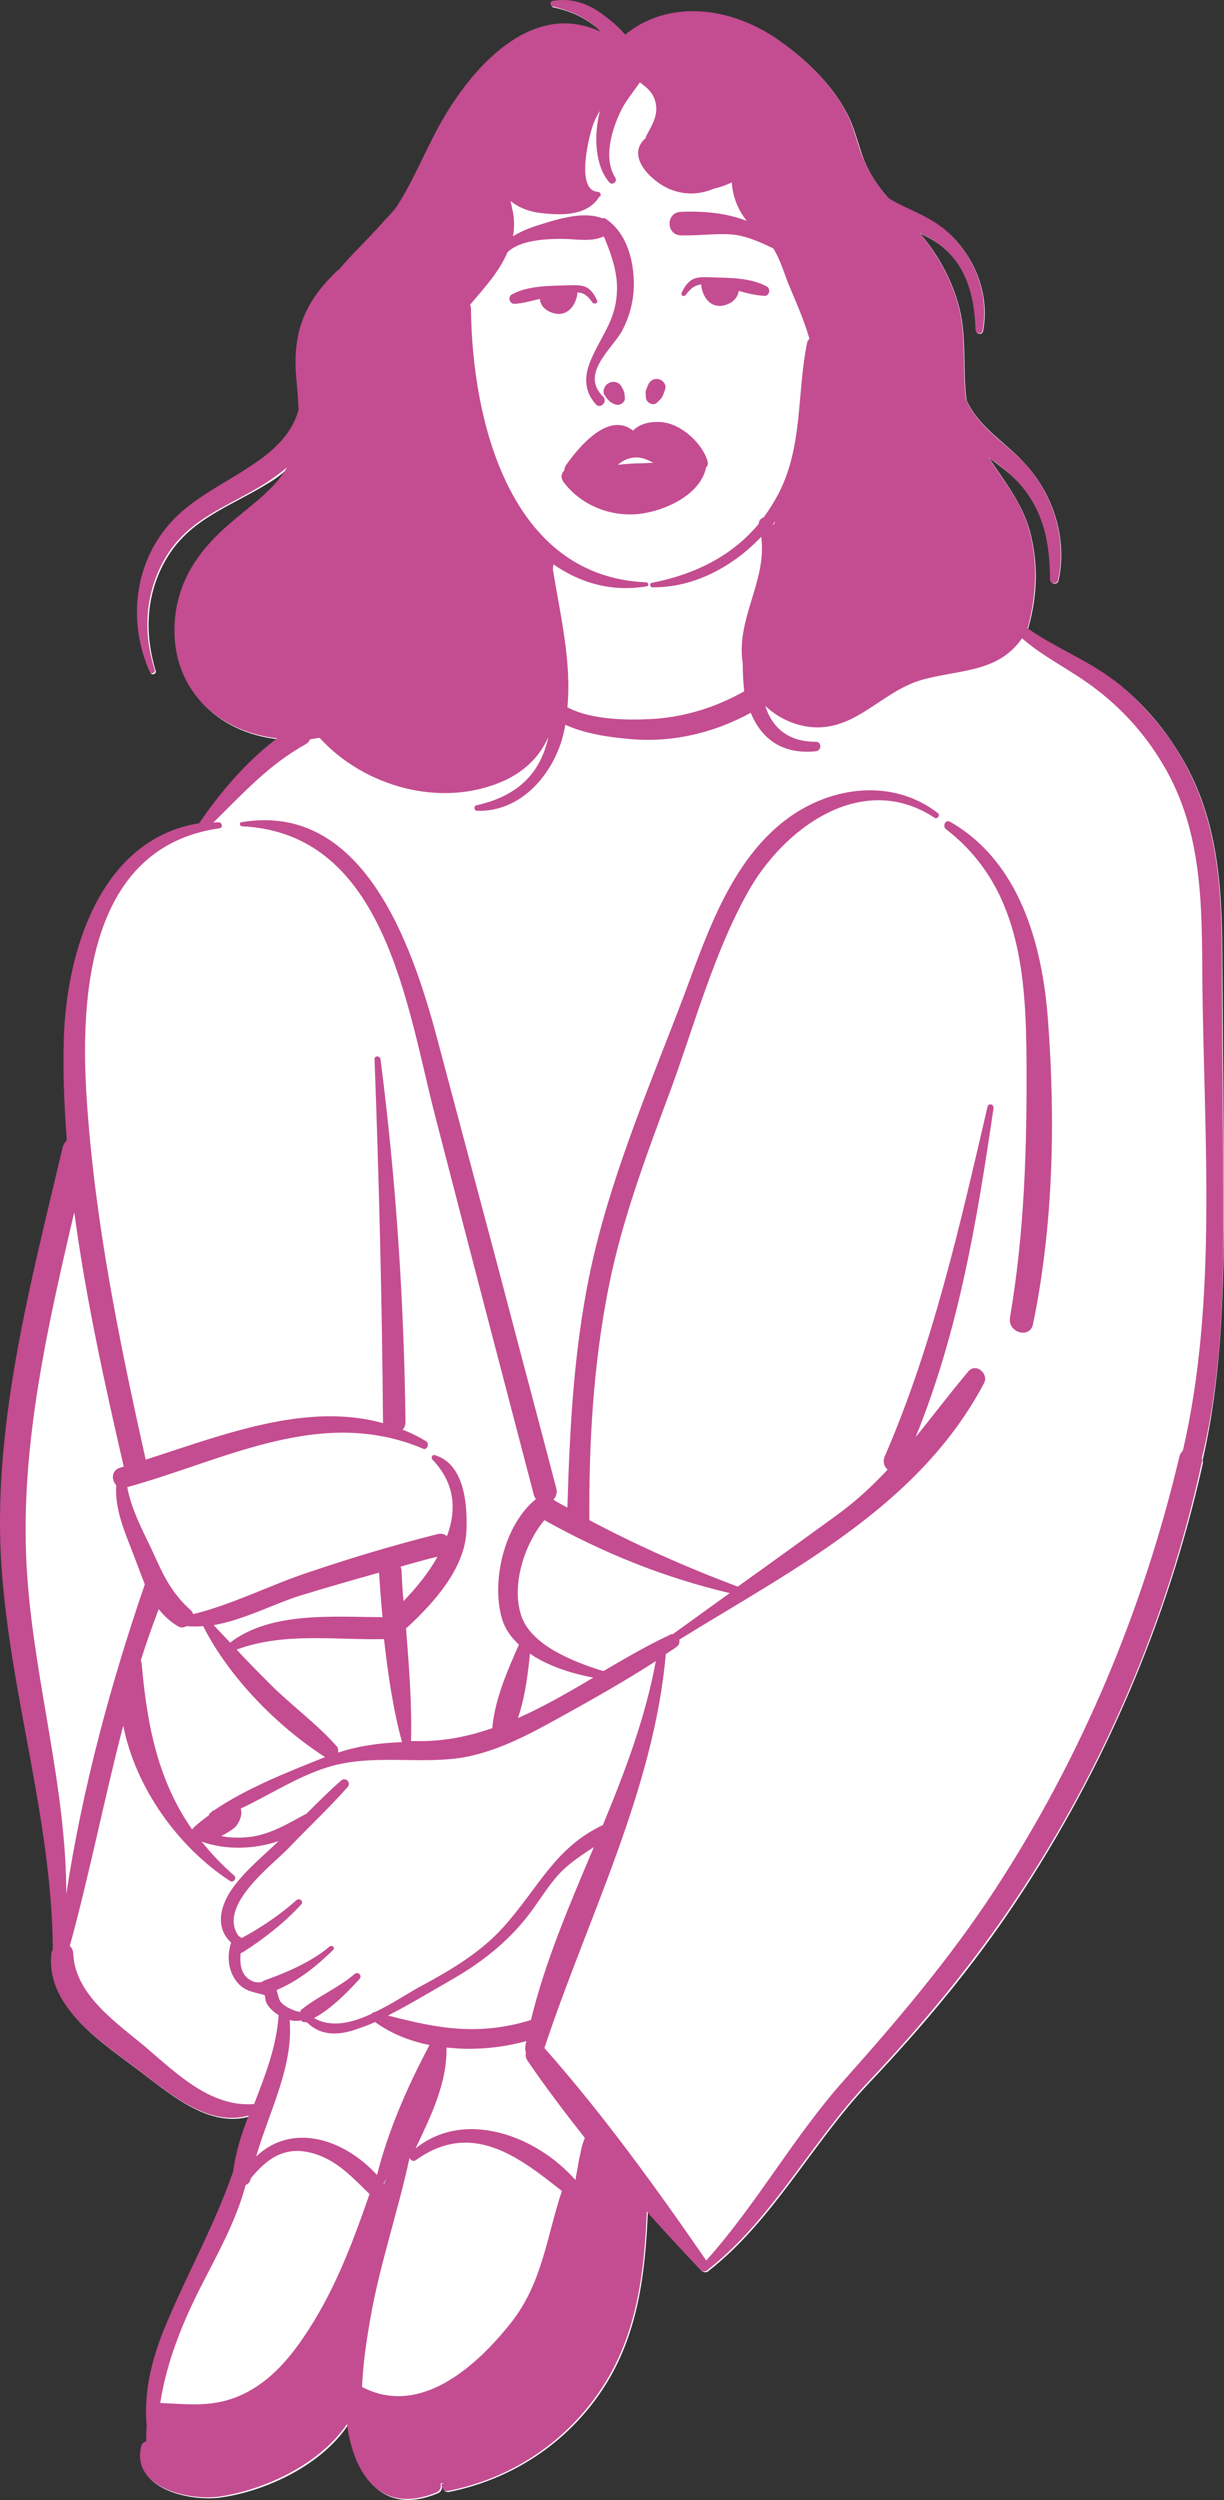 <?xml version="1.0" encoding="UTF-8" standalone="no"?><svg xmlns="http://www.w3.org/2000/svg" xmlns:xlink="http://www.w3.org/1999/xlink" fill="#000000" height="500.1" preserveAspectRatio="xMidYMid meet" version="1" viewBox="0.0 0.0 245.0 500.1" width="245" zoomAndPan="magnify"><rect x="0.0" y="0.0" width="245.0" height="500.1" fill="#333333" stroke="none"/><defs><clipPath id="a"><path d="M 0 0 L 244.969 0 L 244.969 500.078 L 0 500.078 Z M 0 0"/></clipPath><clipPath id="b"><path d="M 0 0 L 244.969 0 L 244.969 500 L 0 500 Z M 0 0"/></clipPath></defs><g><g clip-path="url(#a)" id="change1_1"><path d="M 55.668 147.883 C 49.57 152.586 44.27 158.684 40.07 164.883 M 55.668 147.883 C 43.469 146.586 33.77 137.484 35.27 123.484 C 36.168 115.586 40.469 109.785 46.367 104.785 C 50.367 101.383 54.969 98.285 57.668 93.684 C 56.469 94.785 55.07 95.883 53.469 96.785 C 46.367 101.184 38.367 103.684 33.668 111.184 C 29.27 118.184 28.77 126.383 31.168 134.184 C 31.367 134.785 30.367 135.184 30.168 134.586 C 25.969 125.184 26.969 113.883 33.469 105.785 C 37.969 100.184 44.469 97.383 50.27 93.484 C 54.367 90.785 58.27 87.586 59.77 82.785 C 59.867 82.586 59.867 82.383 59.969 82.184 C 59.867 79.984 59.668 77.684 59.469 75.484 C 58.77 66.586 61.168 60.684 67.469 54.586 C 67.668 54.383 67.969 54.184 68.168 53.984 C 70.469 51.184 73.27 48.684 77.367 44.086 C 77.867 43.586 78.469 42.785 79.367 41.883 C 82.168 37.383 84.367 32.586 86.77 27.883 C 92.969 15.586 105.77 -0.414 120.469 6.586 C 120.07 6.184 119.77 5.785 119.27 5.383 C 116.867 3.383 113.77 2.086 110.77 1.484 C 110.27 1.383 110.27 0.484 110.77 0.383 C 114.27 -0.316 117.367 0.586 120.27 2.684 C 121.969 3.883 123.867 5.383 125.27 7.184 C 134.27 -0.215 146.969 1.785 156.168 8.285 C 161.27 11.883 166.27 16.684 169.27 22.184 C 170.969 25.184 171.668 28.586 172.867 31.785 C 174.07 34.883 175.77 37.285 177.77 39.586 C 178.57 40.184 179.57 40.684 180.57 41.184 C 184.367 42.984 187.77 44.484 190.77 47.484 C 195.57 52.484 198.07 59.383 196.77 66.285 C 196.57 67.086 195.367 66.883 195.367 66.086 C 195.27 60.086 194.07 54.484 189.57 50.184 C 187.969 48.586 186.07 47.586 184.168 46.684 C 187.77 50.984 190.469 55.785 191.969 61.383 C 193.57 67.484 192.668 73.984 193.469 80.086 C 196.07 85.684 201.367 88.484 205.367 92.984 C 210.969 99.184 213.668 107.984 211.867 116.184 C 211.668 117.086 210.27 116.883 210.27 115.984 C 210.27 108.586 208.867 101.785 203.668 96.285 C 201.969 94.484 199.969 93.086 197.969 91.586 C 200.969 96.184 204.469 100.484 206.07 105.984 C 207.867 112.484 207.668 119.086 205.867 125.484 C 205.867 125.586 205.77 125.684 205.77 125.785 C 211.77 130.086 218.77 132.586 224.469 137.285 C 229.07 141.086 232.969 145.684 236.07 150.785 C 243.668 163.086 244.57 176.586 244.668 190.785 C 244.77 208.883 244.969 226.984 244.969 245.086 C 244.867 260.785 244.27 276.484 240.77 291.887 C 240.77 292.184 240.77 292.387 240.77 292.684 C 233.867 323.887 221.07 353.785 203.367 380.387 C 194.668 393.484 184.668 405.387 173.867 416.785 C 162.668 428.582 154.867 443.984 142.07 454.082 C 142.07 454.082 141.969 454.082 141.969 454.184 C 141.57 454.582 140.969 454.684 140.469 454.285 C 136.867 450.484 133.27 446.582 129.668 442.582 C 129.168 454.887 127.668 467.285 120.668 477.887 C 113.57 488.684 102.469 495.984 89.867 498.484 C 88.867 498.684 88.367 497.484 88.969 496.887 C 88.77 496.887 88.57 496.887 88.367 496.984 C 88.668 497.582 88.367 498.484 87.57 498.785 C 76.07 503.484 70.969 494.582 69.668 485.082 C 64.367 493.082 53.367 498.285 44.27 499.582 C 38.27 500.484 26.367 497.984 28.469 489.484 C 28.57 489.082 28.969 488.684 29.367 488.582 L 29.469 488.582 C 29.469 487.684 29.469 486.582 29.57 485.484 C 28.867 478.184 30.867 471.082 33.77 464.387 C 38.07 454.285 43.27 444.984 46.867 434.582 C 47.469 430.684 48.668 426.984 49.969 423.387 C 42.168 425.582 34.867 419.582 28.469 414.684 C 20.77 408.785 9.367 401.887 10.469 390.984 C 10.469 390.684 10.57 390.383 10.77 390.086 C 10.57 363.383 1.77 337.984 0.367 311.387 C -1.031 284.086 6.57 255.984 12.77 229.586 C 12.867 228.984 13.168 228.586 13.57 228.285 C 13.07 221.586 12.77 214.883 12.969 208.184 C 13.469 190.285 20.367 167.984 40.07 164.883" fill="#ffffff"/></g><g clip-path="url(#b)" id="change2_1"><path d="M 209.77 204.086 C 208.668 189.086 204.168 172.383 190.168 164.383 C 189.27 163.883 188.57 165.184 189.367 165.785 C 204.168 177.184 205.367 194.883 205.469 212.184 C 205.57 229.484 205.07 246.484 202.168 263.484 C 201.668 266.484 206.168 267.785 206.77 264.785 C 210.867 245.184 211.27 224.086 209.77 204.086 Z M 102.969 60.684 C 104.668 60.586 106.367 60.086 108.07 59.684 C 108.168 61.383 109.77 62.484 111.57 62.684 C 113.867 62.883 115.27 60.785 115.57 58.684 C 115.57 58.586 115.57 58.484 115.57 58.383 C 116.867 58.484 117.57 58.984 118.668 60.484 C 119.07 60.984 119.77 60.586 119.469 59.984 C 117.969 56.883 116.57 56.984 113.367 57.086 C 109.77 57.184 105.77 57.184 102.57 58.883 C 101.57 59.285 101.969 60.785 102.969 60.684 Z M 123.668 80.984 C 124.469 80.984 125.168 80.285 125.07 79.586 C 125.07 78.785 124.668 78.086 124.27 77.383 C 123.969 76.785 123.27 76.484 122.668 76.484 C 122.168 76.484 121.77 76.684 121.367 76.984 C 120.969 77.383 120.668 78.184 120.867 78.785 C 121.469 79.883 122.367 80.883 123.668 80.984 Z M 131.57 80.484 C 131.969 80.086 132.27 79.883 132.469 79.484 C 132.77 79.086 132.867 78.586 133.07 78.086 C 133.469 77.184 132.668 76.184 131.867 75.883 C 130.867 75.586 130.07 76.184 129.668 77.086 C 129.57 77.484 129.367 77.785 129.27 78.184 C 129.168 78.684 129.27 79.086 129.27 79.484 C 129.367 80.684 130.867 81.285 131.57 80.484 Z M 126.469 91.586 C 128.168 91.285 129.469 91.883 130.77 92.586 C 129.867 92.586 129.07 92.684 128.27 92.684 C 126.77 92.684 125.27 92.785 123.668 92.984 C 124.469 92.285 125.367 91.684 126.469 91.586 Z M 113.27 93.086 C 113.07 93.383 112.969 93.785 112.969 94.086 C 112.367 94.684 112.168 95.484 112.77 96.383 C 116.27 101.086 122.27 103.484 128.07 102.785 C 133.07 102.184 139.969 99.086 141.27 93.785 C 141.27 93.684 141.27 93.684 141.27 93.586 C 141.57 93.285 141.77 92.883 141.57 92.383 C 140.668 89.086 137.07 85.586 133.668 84.684 C 131.367 84.086 128.367 84.383 126.668 86.184 C 121.867 82.184 115.867 89.383 113.27 93.086 Z M 137.27 58.984 C 138.27 57.684 138.969 57.086 140.367 56.883 C 140.367 56.984 140.367 57.086 140.367 57.184 C 140.668 59.285 141.969 61.383 144.367 61.184 C 146.07 60.984 147.668 59.883 147.867 58.184 C 149.57 58.684 151.27 59.086 152.969 59.184 C 153.969 59.285 154.367 57.785 153.469 57.285 C 150.27 55.586 146.27 55.586 142.668 55.484 C 139.469 55.383 138.07 55.285 136.57 58.383 C 136.168 59.086 136.867 59.484 137.27 58.984 Z M 190.168 164.484 C 189.27 163.984 188.57 165.285 189.367 165.883 C 204.168 177.285 205.367 194.984 205.469 212.285 C 205.57 229.586 205.07 246.586 202.168 263.586 C 201.668 266.586 206.168 267.887 206.77 264.887 C 210.867 245.184 211.168 224.086 209.668 204.086 C 208.57 189.086 204.168 172.383 190.168 164.484 Z M 99.867 254.184 C 95.668 238.383 91.469 222.684 87.27 206.883 C 82.367 188.785 72.57 160.285 48.27 164.484 C 47.867 164.586 47.969 165.184 48.367 165.285 C 77.27 166.586 81.469 201.684 87.168 223.484 C 93.668 248.684 100.27 273.887 106.867 299.086 C 106.969 299.387 107.07 299.586 107.27 299.887 C 100.969 304.887 98.168 316.484 100.57 324.086 C 101.168 325.984 102.367 327.586 103.867 328.984 C 101.57 334.184 99.168 339.684 98.57 345.285 C 98.57 345.387 98.57 345.586 98.57 345.684 C 93.969 347.285 89.27 348.285 84.168 348.285 C 83.57 348.285 82.867 348.285 82.27 348.285 C 82.469 340.785 81.867 333.285 81.27 325.684 C 81.367 325.684 81.367 325.586 81.469 325.586 C 86.77 320.684 93.07 313.785 93.367 306.184 C 93.57 300.887 92.969 292.887 87.07 291.086 C 86.57 290.887 86.168 291.586 86.57 291.984 C 91.168 296.785 91.367 302.184 89.469 307.285 C 88.969 306.887 88.367 306.684 87.57 306.887 C 78.77 309.086 70.168 311.684 61.57 314.586 C 54.07 317.086 46.469 320.984 38.668 322.887 C 38.57 322.586 38.367 322.285 38.168 322.086 C 34.77 319.086 32.867 315.586 31.07 311.484 C 29.07 307.086 26.367 302.387 25.469 297.484 C 45.07 292.086 64.27 281.184 84.668 289.785 C 85.469 290.184 86.07 288.785 85.27 288.285 C 83.77 287.387 82.168 286.586 80.57 285.984 C 80.969 285.586 81.168 285.086 81.168 284.484 C 80.867 260.184 79.27 235.984 76.168 211.883 C 76.07 211.184 74.969 211.086 74.969 211.883 C 75.867 236.086 76.469 260.285 76.668 284.484 C 76.668 284.586 76.668 284.586 76.668 284.684 C 61.27 280.387 44.469 287.086 29.168 291.984 C 23.867 268.285 18.969 244.285 17.367 219.984 C 15.969 199.184 17.668 169.383 43.969 165.684 C 44.668 165.586 44.469 164.484 43.77 164.484 C 43.367 164.484 43.07 164.484 42.668 164.586 C 48.57 158.785 53.77 152.984 61.168 148.883 C 61.668 148.586 61.867 148.285 62.07 147.883 C 62.668 147.785 63.367 147.684 63.969 147.586 C 72.867 157.383 88.367 161.785 100.867 156.184 C 104.867 154.383 108.07 151.383 109.77 147.383 C 108.367 153.883 104.469 159.086 95.367 161.086 C 94.77 161.184 94.867 162.184 95.469 162.184 C 103.867 162.484 110.168 155.586 112.469 147.984 C 112.77 146.984 112.969 145.984 113.168 144.984 C 117.07 146.785 122.07 147.484 125.57 147.785 C 134.27 148.684 142.77 146.684 150.27 142.586 C 152.27 147.484 156.27 150.984 163.27 150.285 C 164.469 150.184 164.57 148.383 163.27 148.383 C 157.469 148.383 154.469 145.285 153.168 141.184 C 155.367 143.285 158.07 144.684 161.168 145.285 C 170.867 146.984 176.07 138.383 184.57 135.984 C 192.168 133.883 199.77 134.586 204.57 127.684 C 208.57 131.184 213.27 133.484 217.668 136.586 C 223.367 140.586 228.27 145.684 231.969 151.586 C 240.77 165.285 240.57 180.586 240.668 196.285 C 240.969 227.184 243.77 259.984 236.77 290.184 C 236.469 290.484 236.168 290.887 236.07 291.387 C 228.77 322.184 216.469 351.484 199.168 377.984 C 190.27 391.586 179.867 403.887 169.07 415.984 C 158.867 427.387 151.57 440.785 141.367 452.184 C 131.367 437.684 120.668 422.887 108.969 409.684 C 117.469 383.984 130.867 358.184 133.27 330.887 C 133.969 330.387 134.668 329.984 135.367 329.484 C 135.969 329.086 136.07 328.484 135.969 327.984 C 158.77 313.887 183.969 301.285 196.969 276.684 C 197.969 274.785 195.367 272.586 193.867 274.285 C 190.07 278.785 186.77 283.184 183.27 287.484 C 191.867 266.387 195.57 244.184 198.867 221.684 C 198.969 220.883 197.867 220.586 197.668 221.383 C 192.168 244.984 186.77 269.086 177.07 291.387 C 176.668 292.387 176.969 293.387 177.668 293.984 C 174.668 297.184 171.367 300.285 167.367 303.184 C 160.867 307.887 154.27 312.684 147.668 317.387 C 137.57 313.586 127.57 309.184 117.969 304.086 C 117.867 288.586 118.77 272.984 121.77 257.785 C 124.469 243.984 129.469 230.883 134.367 217.684 C 139.07 204.785 142.867 190.785 149.57 178.684 C 156.668 165.785 172.469 153.984 187.07 163.586 C 187.57 163.984 188.27 163.086 187.77 162.684 C 178.77 155.684 166.469 157.184 157.57 163.785 C 146.469 171.984 141.57 186.586 136.969 198.984 C 130.469 216.086 123.07 233.285 118.867 251.086 C 114.969 267.684 114.07 284.586 113.57 301.586 C 112.668 301.086 111.668 300.586 110.77 299.984 C 111.27 299.484 111.57 298.684 111.367 297.785 C 107.57 283.285 103.668 268.684 99.867 254.184 M 115.969 431.684 C 115.668 433.184 115.469 434.582 115.168 436.082 C 107.469 427.285 93.07 421.785 83.168 429.785 C 86.168 423.484 89.57 416.582 89.367 409.582 C 94.77 410.184 100.367 409.684 105.367 408.285 C 105.27 408.684 105.168 408.984 105.168 409.387 C 105.07 409.887 105.168 410.285 105.27 410.582 C 105.168 411.082 105.168 411.582 105.57 412.184 C 109.168 417.484 113.07 422.582 117.07 427.684 C 116.469 428.984 116.27 430.387 115.969 431.684 Z M 102.168 464.785 C 95.168 473.582 83.969 483.484 72.469 477.484 C 72.668 472.785 73.367 468.082 74.168 463.582 C 76.07 452.785 79.668 442.387 81.969 431.684 C 82.27 432.184 82.77 432.484 83.27 432.082 C 94.367 424.184 103.668 431.285 112.469 438.285 C 109.367 447.582 108.57 456.785 102.168 464.785 Z M 60.668 467.684 C 57.07 472.984 52.57 477.785 46.27 479.887 C 41.469 481.484 36.867 480.887 32.07 480.684 C 33.367 472.582 36.27 465.184 40.168 457.484 C 43.469 450.984 47.27 444.285 49.168 437.082 C 49.668 436.887 50.07 436.484 50.168 435.887 C 50.168 435.785 50.168 435.785 50.168 435.785 C 53.77 431.387 57.668 428.785 63.969 431.184 C 68.07 432.785 70.867 435.887 73.969 438.887 C 70.469 448.984 66.77 458.785 60.668 467.684 Z M 29.367 409.684 C 23.57 404.785 15.07 399.184 14.668 390.887 C 14.668 390.184 14.367 389.586 13.969 389.285 C 17.969 374.684 20.867 359.785 24.668 345.184 C 27.168 357.785 35.77 369.586 46.07 376.285 C 46.77 376.684 47.469 375.684 46.867 375.184 C 44.367 372.984 42.27 370.785 40.367 368.387 C 44.969 370.086 50.867 369.984 55.77 368.285 C 52.668 371.285 49.07 374.184 46.57 377.684 C 44.07 381.184 42.969 385.586 46.27 388.586 C 45.469 390.984 45.57 393.785 47.07 395.984 C 48.57 398.184 50.27 398.387 52.57 398.984 C 52.77 398.984 52.867 399.086 52.969 399.086 L 52.969 399.184 C 53.168 399.586 53.07 400.082 53.27 400.484 C 53.668 401.484 54.668 402.387 55.57 402.984 C 55.668 402.984 55.668 403.082 55.77 403.082 C 55.367 409.387 53.07 415.184 50.867 420.887 C 42.27 421.582 35.469 414.887 29.367 409.684 Z M 65.07 351.484 C 57.57 354.484 49.367 357.684 42.77 362.184 C 42.668 362.184 42.57 362.184 42.469 362.285 C 42.469 362.285 42.469 362.387 42.367 362.387 L 42.367 362.484 C 42.27 362.484 42.27 362.586 42.168 362.586 C 41.969 362.684 41.867 362.887 41.867 363.086 C 40.77 363.887 39.57 364.785 38.57 365.785 C 38.57 365.887 38.469 365.887 38.469 365.984 C 31.77 356.387 29.469 345.586 28.367 332.887 C 28.367 332.586 28.27 332.387 28.168 332.184 C 29.27 328.684 30.469 325.285 31.77 321.887 C 32.77 323.184 34.07 324.387 35.57 325.285 C 36.168 325.684 36.867 325.586 37.367 325.285 C 38.469 325.387 39.57 325.387 40.668 325.285 C 45.867 335.586 55.57 345.387 65.07 351.484 Z M 46.07 328.586 C 44.969 327.387 43.867 326.285 42.77 325.086 C 48.668 324.086 54.969 320.785 60.07 319.184 C 65.27 317.586 70.57 316.086 75.867 314.586 C 76.07 317.484 76.27 320.484 76.57 323.484 C 66.77 323.484 54.27 322.285 46.07 328.586 Z M 80.168 313.387 C 82.668 312.684 85.07 311.984 87.57 311.387 C 85.77 314.684 83.27 317.684 80.77 320.285 C 80.57 318.285 80.469 316.184 80.367 314.184 C 80.367 313.887 80.27 313.586 80.168 313.387 Z M 80.469 348.484 C 75.969 348.684 71.969 349.184 67.668 350.586 C 67.77 350.086 67.668 349.586 67.27 349.184 C 63.367 344.785 58.367 341.184 54.168 336.984 C 51.867 334.684 49.57 332.387 47.367 329.984 C 56.77 326.484 66.867 328.086 76.867 327.887 C 77.668 334.984 78.668 341.887 80.469 348.484 Z M 77.668 403.184 C 81.969 400.984 86.27 398.387 90.27 396.086 C 96.07 392.785 101.27 388.785 105.469 383.484 C 107.77 380.586 109.668 377.184 112.27 374.484 C 114.27 372.484 116.57 370.984 118.867 369.484 C 114.07 380.887 109.168 392.184 106.27 404.082 C 95.77 407.285 87.668 405.785 77.668 403.184 Z M 77.367 435.484 C 77.27 435.984 77.07 436.387 76.867 436.887 C 76.867 436.785 76.77 436.785 76.77 436.785 C 77.07 436.285 77.27 435.887 77.367 435.484 Z M 75.469 435.082 C 68.57 427.582 58.27 424.684 51.27 431.387 C 53.867 422.387 58.77 413.387 57.969 404.082 C 58.668 404.285 59.469 404.285 60.27 404.184 C 60.57 404.484 60.867 404.582 61.367 404.484 C 61.367 404.484 61.367 404.582 61.469 404.582 C 64.07 407.082 67.168 407.184 70.57 406.184 C 72.07 405.684 73.57 405.184 75.07 404.484 C 78.27 406.785 81.969 408.285 85.969 409.082 C 81.57 417.387 77.77 425.984 75.469 435.082 Z M 111.27 343.984 C 117.969 340.285 124.77 336.484 131.27 332.285 C 129.168 343.684 125.07 354.484 120.668 365.086 C 111.07 369.586 107.77 377.684 100.77 385.484 C 96.27 390.484 90.57 393.887 84.668 397.086 C 81.969 398.484 78.668 400.785 75.07 402.484 C 74.77 402.484 74.57 402.582 74.469 402.785 C 70.469 404.684 66.27 405.684 62.867 403.684 C 66.367 401.785 69.367 398.684 71.969 395.887 C 72.57 395.184 71.668 394.285 70.969 394.887 C 67.668 397.684 63.77 399.285 60.469 401.887 C 60.27 401.984 60.168 402.184 60.07 402.484 C 58.668 402.184 57.27 401.582 56.27 400.582 C 55.77 399.984 55.668 398.984 55.367 398.086 C 59.77 396.184 63.168 393.484 66.668 390.086 C 67.168 389.586 66.469 388.984 65.969 389.387 C 62.27 392.484 57.367 394.586 52.867 396.184 C 52.668 396.285 52.57 396.387 52.367 396.484 C 51.668 396.586 50.969 396.586 50.27 396.184 C 48.168 395.086 47.969 392.785 48.168 390.684 C 48.27 390.684 48.469 390.586 48.668 390.484 C 52.867 387.785 56.867 384.684 60.27 380.984 C 60.867 380.387 59.969 379.586 59.367 380.086 C 55.969 383.086 52.27 385.586 48.367 387.684 C 48.168 387.484 47.969 387.387 47.77 387.285 C 43.469 381.285 54.27 373.285 57.77 369.684 C 61.668 365.586 65.867 361.684 69.57 357.484 C 70.367 356.586 69.168 355.387 68.27 356.184 C 65.867 358.285 63.57 360.586 61.27 362.887 L 61.168 362.887 C 57.668 364.785 54.57 366.684 50.57 367.387 C 48.367 367.684 46.367 367.684 44.27 367.285 C 45.27 366.785 46.27 366.184 46.969 365.586 C 47.77 364.887 48.668 362.984 48.168 361.785 C 53.969 359.086 59.469 355.387 65.668 353.484 C 74.57 350.785 83.57 352.984 92.57 351.586 C 99.367 350.387 105.469 347.184 111.27 343.984 Z M 104.27 322.984 C 102.367 316.984 104.969 308.887 108.969 304.086 C 120.77 310.684 132.969 315.586 146.07 318.684 C 142.27 321.387 138.469 324.184 134.668 326.887 C 134.469 326.887 134.27 326.887 133.969 327.086 C 129.469 329.184 125.07 331.785 120.77 334.285 C 114.57 332.387 106.07 328.984 104.27 322.984 Z M 106.07 330.785 C 109.668 333.285 114.469 334.785 118.77 335.586 C 113.867 338.484 108.867 341.387 103.668 343.684 C 105.07 339.586 105.668 335.086 106.07 330.785 Z M 5.469 315.484 C 3.668 291.086 9.27 266.387 14.867 242.484 C 17.168 259.684 20.969 276.887 24.77 293.387 C 24.57 293.484 24.27 293.484 24.07 293.586 C 22.27 294.086 22.27 296.086 23.27 297.086 C 22.867 302.586 25.668 307.887 27.469 312.984 C 27.969 314.285 28.469 315.586 28.969 316.887 C 28.969 316.887 28.969 316.887 28.969 316.984 C 22.168 336.785 16.469 357.785 13.27 378.887 C 13.27 357.586 6.969 336.684 5.469 315.484 Z M 155.168 104.285 C 155.07 104.586 154.867 104.883 154.77 105.086 C 154.77 104.984 154.77 104.984 154.77 104.883 C 154.77 104.684 154.969 104.484 155.168 104.285 Z M 101.57 50.484 C 104.07 47.984 109.367 47.785 112.469 47.785 C 115.27 47.785 118.27 48.484 120.867 47.285 C 122.367 50.883 123.77 54.785 123.469 58.684 C 123.168 64.086 120.367 67.184 118.367 71.785 C 116.867 75.184 116.867 78.184 119.27 80.883 C 120.168 81.883 121.668 80.383 120.77 79.383 C 115.969 74.785 122.57 69.785 124.57 66.086 C 125.969 63.383 126.77 60.484 126.867 57.383 C 126.969 52.383 125.57 46.684 121.27 43.785 C 120.969 43.586 120.77 43.586 120.57 43.684 C 116.969 42.184 111.77 43.785 108.27 44.883 C 106.57 45.383 104.367 46.184 102.668 47.285 C 102.969 45.684 102.969 44.086 102.668 42.383 C 102.469 41.586 102.367 40.883 102.168 40.184 C 103.969 41.684 106.367 42.484 108.867 42.684 C 112.668 43.086 117.57 43.086 119.867 39.484 L 119.867 39.383 C 120.469 39.285 120.27 38.383 119.668 38.383 C 115.07 38.086 117.969 26.883 118.77 24.785 C 119.168 23.785 119.57 22.984 120.07 22.184 C 118.77 27.383 119.168 33.285 121.969 36.484 C 122.57 37.184 123.668 36.285 123.168 35.586 C 120.668 31.586 122.469 25.883 124.367 21.984 C 125.367 19.984 126.867 18.285 128.07 16.484 C 129.469 17.484 130.668 18.484 131.168 20.285 C 131.867 22.984 130.57 24.883 129.367 27.184 C 129.27 27.285 129.27 27.484 129.27 27.586 C 129.27 27.586 129.168 27.586 129.168 27.684 C 125.07 31.383 130.668 36.484 134.168 37.883 C 137.168 39.086 140.168 38.883 142.77 37.785 C 143.969 37.484 145.27 37.086 146.469 36.484 C 146.668 39.184 147.57 41.785 149.469 44.184 C 145.367 42.586 140.77 42.184 136.27 42.383 C 133.27 42.484 133.27 46.984 136.27 47.086 C 139.57 47.184 142.969 46.684 146.27 46.883 C 149.168 47.086 152.07 48.383 154.77 49.684 C 156.367 52.184 157.07 55.184 158.27 57.883 C 159.668 61.184 160.969 64.184 161.969 67.586 C 161.969 67.684 161.969 67.785 161.969 67.883 C 161.77 67.984 161.668 68.184 161.57 68.484 C 159.469 78.684 160.77 89.086 155.867 98.684 C 154.969 100.383 153.969 101.984 152.867 103.484 C 152.27 103.684 151.867 104.184 151.867 104.785 C 146.57 111.184 139.168 114.883 130.469 116.586 C 129.969 116.684 130.07 117.484 130.57 117.484 C 138.867 117.586 146.668 113.383 152.367 107.383 C 153.57 116.184 147.27 123.785 148.668 132.684 L 148.668 132.785 C 148.668 134.684 148.77 136.484 148.969 138.285 C 143.469 141.383 137.57 143.285 131.168 143.785 C 126.469 144.086 118.668 144.184 113.57 141.484 C 114.469 132.383 112.07 122.684 110.668 113.883 C 110.668 113.586 110.77 113.184 110.77 112.883 C 116.07 116.586 122.367 118.484 129.469 117.285 C 129.969 117.184 129.77 116.484 129.367 116.484 C 101.867 115.383 94.469 83.785 94.27 61.684 C 94.27 61.383 94.168 61.184 94.07 60.984 C 96.77 57.785 99.867 54.484 101.57 50.484 Z M 244.867 244.984 C 244.867 226.883 244.57 208.785 244.57 190.684 C 244.469 176.586 243.57 163.086 235.969 150.684 C 232.867 145.586 228.867 140.984 224.367 137.184 C 218.668 132.383 211.668 129.883 205.668 125.684 C 205.668 125.586 205.77 125.484 205.77 125.383 C 207.469 118.984 207.77 112.285 205.969 105.883 C 204.367 100.285 200.77 96.086 197.867 91.484 C 199.867 92.883 201.867 94.383 203.57 96.184 C 208.77 101.684 210.168 108.484 210.168 115.883 C 210.168 116.785 211.57 116.984 211.77 116.086 C 213.57 107.883 210.867 99.086 205.27 92.883 C 201.168 88.484 195.969 85.684 193.367 79.984 C 192.57 73.785 193.469 67.285 191.867 61.285 C 190.367 55.684 187.668 50.984 184.07 46.586 C 185.969 47.484 187.867 48.484 189.469 50.086 C 193.867 54.383 195.07 60.086 195.27 65.984 C 195.27 66.785 196.57 66.984 196.668 66.184 C 197.969 59.285 195.469 52.383 190.668 47.383 C 187.77 44.285 184.27 42.883 180.469 41.086 C 179.469 40.586 178.469 40.086 177.668 39.484 C 175.668 37.184 173.969 34.684 172.77 31.684 C 171.469 28.484 170.867 25.086 169.168 22.086 C 166.168 16.586 161.168 11.785 156.07 8.184 C 146.77 1.484 134.07 -0.414 125.07 6.984 C 123.668 5.184 121.77 3.684 120.07 2.484 C 117.168 0.484 114.07 -0.414 110.57 0.184 C 110.07 0.285 110.07 1.184 110.57 1.285 C 113.57 1.984 116.668 3.184 119.07 5.184 C 119.469 5.586 119.867 5.984 120.27 6.383 C 105.57 -0.617 92.668 15.383 86.57 27.684 C 84.168 32.383 82.07 37.285 79.168 41.684 C 78.367 42.586 77.668 43.383 77.168 43.883 C 73.07 48.484 70.27 50.984 67.969 53.785 C 67.77 53.984 67.469 54.184 67.27 54.383 C 60.969 60.484 58.57 66.383 59.27 75.285 C 59.469 77.484 59.668 79.684 59.77 81.984 C 59.668 82.184 59.668 82.383 59.57 82.586 C 58.07 87.383 54.07 90.684 50.07 93.285 C 44.27 97.184 37.77 99.984 33.27 105.586 C 26.668 113.684 25.77 124.984 29.969 134.383 C 30.27 134.984 31.168 134.586 30.969 133.984 C 28.469 126.285 29.07 117.984 33.469 110.984 C 38.168 103.484 46.168 101.086 53.27 96.586 C 54.77 95.586 56.168 94.586 57.469 93.484 C 54.77 98.086 50.07 101.184 46.168 104.586 C 40.27 109.586 35.969 115.383 35.07 123.285 C 33.57 137.285 43.27 146.383 55.469 147.684 C 49.367 152.285 44.07 158.484 39.867 164.684 C 20.27 167.785 13.27 190.086 12.77 207.984 C 12.57 214.684 12.867 221.383 13.367 228.086 C 13.07 228.383 12.77 228.785 12.57 229.383 C 6.367 255.785 -1.23 283.785 0.168 311.184 C 1.57 337.785 10.367 363.184 10.57 389.887 C 10.469 390.184 10.367 390.387 10.27 390.785 C 9.168 401.684 20.57 408.582 28.27 414.484 C 34.668 419.387 41.969 425.387 49.77 423.184 C 48.367 426.785 47.168 430.484 46.668 434.387 C 43.07 444.785 37.867 454.082 33.57 464.184 C 30.668 470.887 28.668 477.984 29.367 485.285 C 29.27 486.387 29.27 487.484 29.27 488.387 L 29.168 488.387 C 28.77 488.484 28.367 488.887 28.27 489.285 C 26.168 497.785 38.07 500.285 44.07 499.387 C 53.168 497.984 64.07 492.887 69.469 484.887 C 70.668 494.387 75.867 503.285 87.367 498.582 C 88.168 498.285 88.367 497.387 88.168 496.785 C 88.367 496.785 88.57 496.785 88.77 496.684 C 88.168 497.285 88.668 498.484 89.668 498.285 C 102.367 495.785 113.367 488.484 120.469 477.684 C 127.469 467.082 128.969 454.684 129.469 442.387 C 133.07 446.387 136.668 450.285 140.27 454.082 C 140.668 454.582 141.367 454.387 141.77 453.984 C 141.77 453.984 141.867 453.984 141.867 453.887 C 154.668 443.785 162.469 428.387 173.668 416.582 C 184.469 405.184 194.469 393.184 203.168 380.184 C 220.969 353.586 233.77 323.684 240.57 292.484 C 240.668 292.184 240.668 291.887 240.57 291.684 C 244.27 276.484 244.867 260.785 244.867 244.984 Z M 115.469 58.684 C 115.469 58.586 115.469 58.484 115.469 58.383 C 116.77 58.484 117.469 58.984 118.57 60.484 C 118.969 60.984 119.668 60.586 119.367 59.984 C 117.867 56.883 116.469 56.984 113.27 57.086 C 109.668 57.184 105.668 57.184 102.469 58.883 C 101.57 59.383 101.969 60.785 102.969 60.785 C 104.668 60.684 106.367 60.184 108.07 59.785 C 108.168 61.484 109.77 62.586 111.57 62.785 C 113.867 62.883 115.27 60.785 115.469 58.684 Z M 123.668 80.984 C 124.469 80.984 125.168 80.285 125.07 79.586 C 125.07 78.785 124.668 78.086 124.27 77.383 C 123.969 76.785 123.27 76.484 122.668 76.484 C 122.168 76.484 121.77 76.684 121.367 76.984 C 120.969 77.383 120.668 78.184 120.867 78.785 C 121.469 79.883 122.367 80.883 123.668 80.984 Z M 131.57 80.484 C 131.969 80.086 132.27 79.883 132.469 79.484 C 132.77 79.086 132.867 78.586 133.07 78.086 C 133.469 77.184 132.668 76.184 131.867 75.883 C 130.867 75.586 130.07 76.184 129.668 77.086 C 129.57 77.484 129.367 77.785 129.27 78.184 C 129.168 78.684 129.27 79.086 129.27 79.484 C 129.367 80.684 130.867 81.285 131.57 80.484 Z M 128.27 92.684 C 126.77 92.684 125.27 92.785 123.668 92.984 C 124.469 92.285 125.367 91.785 126.469 91.586 C 128.168 91.285 129.469 91.883 130.77 92.586 C 129.969 92.586 129.07 92.684 128.27 92.684 Z M 133.77 84.684 C 131.469 84.086 128.469 84.383 126.77 86.184 C 121.867 82.184 115.867 89.383 113.27 93.086 C 113.07 93.383 112.969 93.785 112.969 94.086 C 112.367 94.684 112.168 95.484 112.77 96.383 C 116.27 101.086 122.27 103.484 128.07 102.785 C 133.07 102.184 139.969 99.086 141.27 93.785 C 141.27 93.684 141.27 93.684 141.27 93.586 C 141.57 93.285 141.77 92.883 141.57 92.383 C 140.77 89.086 137.168 85.586 133.77 84.684 Z M 153.367 57.383 C 150.168 55.684 146.168 55.684 142.57 55.586 C 139.367 55.484 137.969 55.383 136.469 58.484 C 136.168 59.086 136.867 59.484 137.27 58.984 C 138.27 57.684 138.969 57.086 140.367 56.883 C 140.367 56.984 140.367 57.086 140.367 57.184 C 140.668 59.285 141.969 61.383 144.367 61.184 C 146.07 60.984 147.668 59.883 147.867 58.184 C 149.57 58.684 151.27 59.086 152.969 59.184 C 153.867 59.285 154.168 57.785 153.367 57.383 Z M 209.77 204.086 C 208.668 189.086 204.168 172.383 190.168 164.383 C 189.27 163.883 188.57 165.184 189.367 165.785 C 204.168 177.184 205.367 194.883 205.469 212.184 C 205.57 229.484 205.07 246.484 202.168 263.484 C 201.668 266.484 206.168 267.785 206.77 264.785 C 210.867 245.184 211.27 224.086 209.77 204.086 Z M 128.27 92.684 C 126.77 92.684 125.27 92.785 123.668 92.984 C 124.469 92.285 125.367 91.785 126.469 91.586 C 128.168 91.285 129.469 91.883 130.77 92.586 C 129.969 92.586 129.07 92.684 128.27 92.684 Z M 141.668 92.383 C 140.77 89.086 137.168 85.586 133.77 84.684 C 131.469 84.086 128.469 84.383 126.77 86.184 C 121.867 82.184 115.867 89.383 113.27 93.086 C 113.07 93.383 112.969 93.785 112.969 94.086 C 112.367 94.684 112.168 95.484 112.77 96.383 C 116.27 101.086 122.27 103.484 128.07 102.785 C 133.07 102.184 139.969 99.086 141.27 93.785 C 141.27 93.684 141.27 93.684 141.27 93.586 C 141.57 93.285 141.77 92.883 141.668 92.383 Z M 124.367 77.285 C 124.07 76.684 123.367 76.383 122.77 76.383 C 122.27 76.383 121.867 76.586 121.469 76.883 C 121.07 77.285 120.77 78.086 120.969 78.684 C 121.367 79.785 122.27 80.883 123.57 80.883 C 124.367 80.883 125.07 80.184 124.969 79.484 C 125.168 78.684 124.77 77.984 124.367 77.285 Z M 131.969 75.883 C 130.969 75.586 130.168 76.184 129.77 77.086 C 129.668 77.484 129.469 77.785 129.367 78.184 C 129.27 78.684 129.367 79.086 129.367 79.484 C 129.367 80.586 130.77 81.184 131.57 80.383 C 131.969 79.984 132.27 79.785 132.469 79.383 C 132.77 78.984 132.867 78.484 133.07 77.984 C 133.57 77.184 132.77 76.086 131.969 75.883 Z M 119.367 59.984 C 117.867 56.883 116.469 56.984 113.27 57.086 C 109.668 57.184 105.668 57.184 102.469 58.883 C 101.57 59.383 101.969 60.785 102.969 60.785 C 104.668 60.684 106.367 60.184 108.07 59.785 C 108.168 61.484 109.77 62.586 111.57 62.785 C 113.867 62.984 115.27 60.883 115.57 58.785 C 115.57 58.684 115.57 58.586 115.57 58.484 C 116.867 58.586 117.57 59.086 118.668 60.586 C 118.867 60.883 119.668 60.484 119.367 59.984 Z M 153.367 57.383 C 150.168 55.684 146.168 55.684 142.57 55.586 C 139.367 55.484 137.969 55.383 136.469 58.484 C 136.168 59.086 136.867 59.484 137.27 58.984 C 138.27 57.684 138.969 57.086 140.367 56.883 C 140.367 56.984 140.367 57.086 140.367 57.184 C 140.668 59.285 141.969 61.383 144.367 61.184 C 146.07 60.984 147.668 59.883 147.867 58.184 C 149.57 58.684 151.27 59.086 152.969 59.184 C 153.867 59.285 154.168 57.785 153.367 57.383" fill="#c44c90"/></g></g></svg>